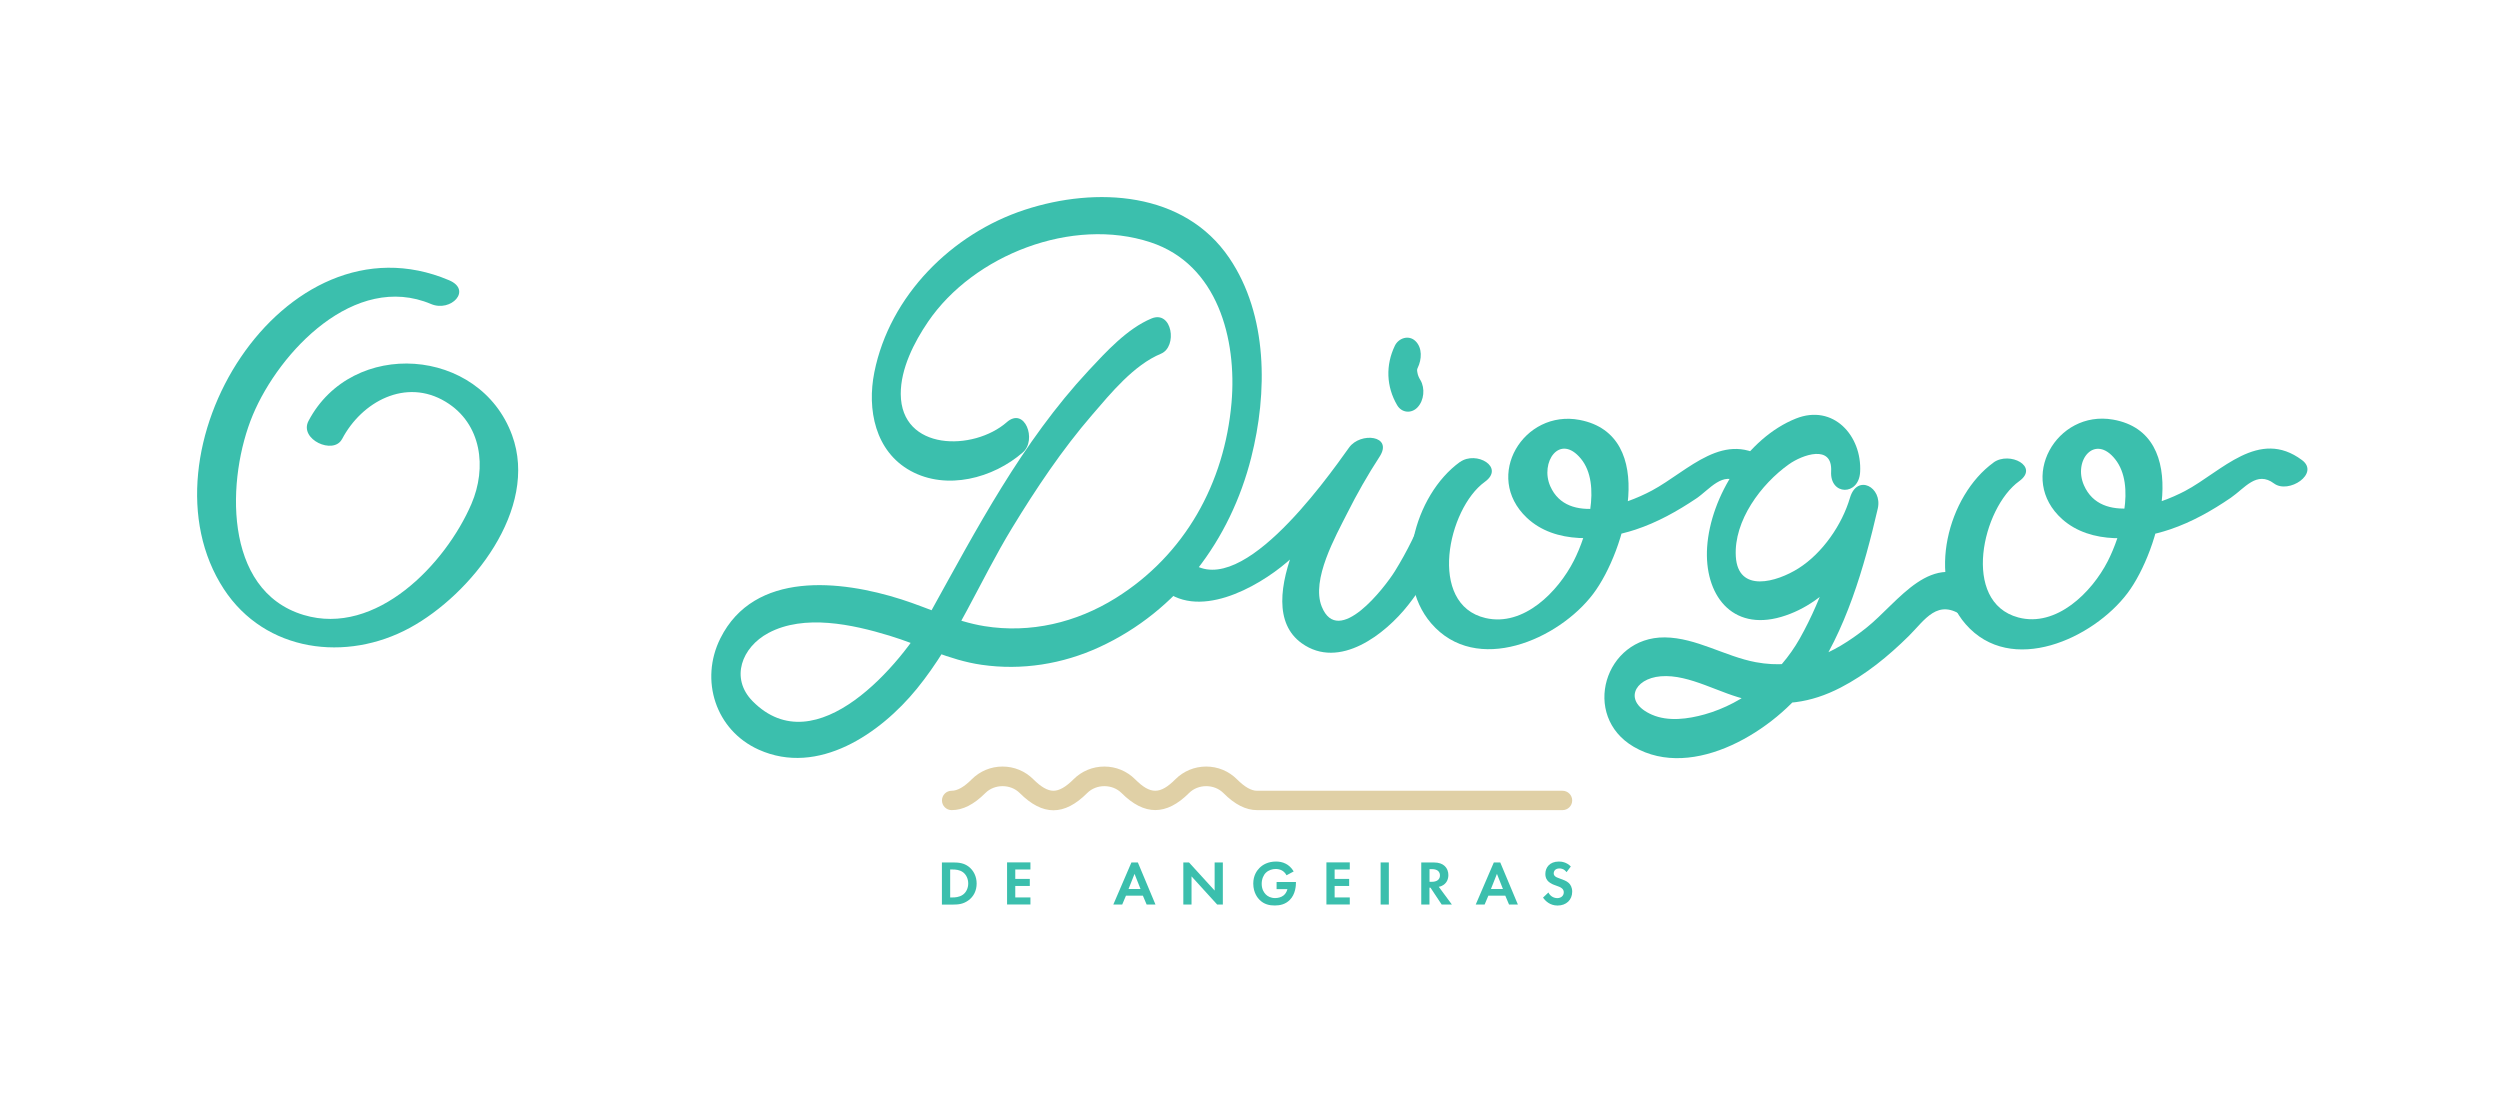 <?xml version="1.0" encoding="UTF-8"?><svg id="Layer_2" xmlns="http://www.w3.org/2000/svg" viewBox="0 0 475.02 209.32"><defs><style>.cls-1{fill:none;}.cls-1,.cls-2,.cls-3{stroke-width:0px;}.cls-2{fill:#e0d0a6;}.cls-3{fill:#3bbfad;}</style></defs><g id="new"><rect class="cls-1" width="475.02" height="209.32"/><path class="cls-3" d="M181.06,163.87c1.12,0,2.09.12,2.97.78.97.73,1.54,1.9,1.54,3.23s-.55,2.48-1.61,3.23c-.94.66-1.81.77-2.93.77h-2.06v-8h2.09ZM180.53,170.52h.48c.4,0,1.26-.02,1.96-.53.64-.46,1-1.27,1-2.12s-.35-1.65-.98-2.13c-.65-.48-1.44-.53-1.97-.53h-.48v5.31Z"/><path class="cls-3" d="M195.79,165.21h-2.88v1.79h2.76v1.34h-2.76v2.18h2.88v1.34h-4.44v-8h4.44v1.34Z"/><path class="cls-3" d="M217.17,170.19h-3.23l-.71,1.68h-1.69l3.44-8h1.22l3.35,8h-1.68l-.71-1.68ZM216.71,168.92l-1.14-2.88-1.14,2.88h2.28Z"/><path class="cls-3" d="M224.84,171.87v-8h1.08l4.87,5.34v-5.34h1.56v8h-1.08l-4.87-5.35v5.35h-1.56Z"/><path class="cls-3" d="M242.57,167.59h3.67v.1c0,.54-.07,2.22-1.18,3.31-.83.83-1.85,1.05-2.84,1.05s-2.03-.2-2.9-1.08c-.28-.28-1.19-1.28-1.19-3.08,0-1.55.7-2.49,1.18-2.97.6-.61,1.61-1.22,3.15-1.22.6,0,1.24.1,1.85.42.52.26,1.08.74,1.5,1.46l-1.36.73c-.28-.54-.68-.82-.94-.95-.34-.17-.76-.25-1.13-.25-.63,0-1.36.23-1.85.71-.46.44-.8,1.21-.8,2.11,0,1.07.46,1.7.79,2.03.36.35.92.68,1.77.68.53,0,1.13-.14,1.57-.48.31-.24.62-.65.76-1.22h-2.06v-1.34Z"/><path class="cls-3" d="M256.47,165.21h-2.88v1.79h2.76v1.34h-2.76v2.18h2.88v1.34h-4.44v-8h4.44v1.34Z"/><path class="cls-3" d="M263.89,163.87v8h-1.56v-8h1.56Z"/><path class="cls-3" d="M272.37,163.87c1.1,0,1.67.29,2.04.6.61.52.79,1.2.79,1.8,0,.78-.31,1.46-.94,1.88-.2.14-.49.28-.88.35l2.49,3.37h-1.94l-2.13-3.21h-.19v3.21h-1.56v-8h2.31ZM271.62,167.55h.44c.3,0,1.54-.04,1.54-1.21s-1.22-1.2-1.51-1.2h-.47v2.41Z"/><path class="cls-3" d="M286.03,170.19h-3.23l-.71,1.68h-1.69l3.44-8h1.22l3.35,8h-1.68l-.71-1.68ZM285.57,168.92l-1.14-2.88-1.14,2.88h2.28Z"/><path class="cls-3" d="M297.63,165.69c-.47-.62-1.02-.68-1.31-.68-.84,0-1.1.53-1.1.94,0,.19.06.37.25.54.19.18.46.28.96.46.62.22,1.21.43,1.62.8.36.32.68.86.68,1.68,0,1.56-1.13,2.63-2.78,2.63-1.47,0-2.34-.9-2.76-1.51l1.02-.97c.38.78,1.12,1.07,1.68,1.07.71,0,1.24-.43,1.24-1.1,0-.29-.1-.52-.31-.72-.3-.28-.78-.43-1.23-.59-.42-.14-.92-.34-1.33-.7-.26-.23-.63-.67-.63-1.49,0-1.18.79-2.35,2.57-2.35.5,0,1.45.1,2.27.94l-.81,1.07Z"/><path class="cls-2" d="M296.9,153.93h-58.04c-2.13,0-4.23-1.06-6.41-3.25-1.74-1.74-4.78-1.74-6.52,0-4.32,4.32-8.51,4.32-12.83,0-1.74-1.74-4.78-1.74-6.52,0-4.37,4.37-8.45,4.37-12.83,0-1.74-1.74-4.78-1.74-6.52,0-2.19,2.19-4.28,3.25-6.41,3.25-1.01,0-1.84-.82-1.84-1.84s.82-1.84,1.84-1.84c1.1,0,2.35-.71,3.81-2.17,1.57-1.57,3.65-2.43,5.86-2.43s4.29.86,5.86,2.43c1.46,1.46,2.71,2.17,3.81,2.17s2.35-.71,3.81-2.17c1.57-1.57,3.65-2.43,5.86-2.43s4.29.86,5.86,2.43c2.89,2.89,4.74,2.89,7.63,0,1.57-1.57,3.65-2.43,5.86-2.43s4.29.86,5.86,2.43c1.46,1.46,2.71,2.17,3.81,2.17h58.04c1.01,0,1.84.82,1.84,1.84s-.82,1.84-1.84,1.84Z"/><path class="cls-3" d="M191.3,80.22c-6.34,5.54-20.09,5.49-20.15-5.35-.03-4.82,2.55-9.87,5.19-13.74,8.66-12.7,27.4-20.01,42.3-15.08,12.74,4.21,16.4,18.41,15.36,30.46-1.32,15.29-8.86,28.93-22.01,37.13-7.5,4.67-16.2,6.74-24.96,5.33-5.55-.9-10.47-3.4-15.78-5.09-11.53-3.68-27.93-5.49-34.37,7.4-3.97,7.94-.92,17.47,7.28,21.16,11.3,5.09,23.12-3.07,30.04-11.56,7.46-9.15,11.97-20.5,18.09-30.54,4.57-7.5,9.5-14.88,15.25-21.54,3.52-4.08,7.88-9.44,13.05-11.59,3.2-1.33,2.14-8.34-1.81-6.69-4.59,1.91-8.64,6.35-11.93,9.88-12.69,13.63-21.28,30.1-30.23,46.25-5.22,9.43-21.56,28.8-33.62,16.58-4.29-4.35-2.08-10.24,3.01-12.96,6.8-3.63,15.97-1.62,22.95.5,5.94,1.8,11.35,4.66,17.57,5.55,7.64,1.1,15.36-.14,22.36-3.36,14.88-6.85,24.91-20.39,28.85-36.02,3.11-12.29,3.21-27.03-4.16-37.91-8.59-12.69-25.33-13.59-38.83-9.18-13.88,4.53-25.7,16.31-28.62,30.89-1.41,7.03.14,15.02,6.89,18.73,6.85,3.76,15.7,1.41,21.34-3.52,2.69-2.35.37-8.74-3.08-5.72h0Z"/><path class="cls-3" d="M220.5,111.5c6.82,6.62,18.38.16,24.05-4.7,6.71-5.75,12.44-12.82,17.57-20-1.93-.59-3.85-1.17-5.78-1.76-4.81,7.36-19.5,29.68-8.99,37.19,7.15,5.11,15.88-1.76,20.2-7.25s7.5-11.81,9.85-18.26c1.56-4.28-5.29-3.51-6.5-.2-1.52,4.18-3.52,8.23-5.86,12.01-1.88,3.03-10.74,14.58-13.9,6.73-2.05-5.1,2.65-13.39,4.86-17.78,1.84-3.66,3.88-7.25,6.12-10.69,2.67-4.09-3.65-4.74-5.78-1.76-4.6,6.44-21.51,30.29-30.89,21.17-2.48-2.41-7.79,2.52-4.95,5.28h0Z"/><path class="cls-3" d="M277.41,87.77c-8.73,6.3-12.93,21.99-5.48,30.66,8.58,9.98,24.25,3.08,30.8-5.61,6.12-8.11,12.48-30.14-2.58-33.03-10.62-2.04-18.39,10.67-10.06,18.57,5.39,5.11,14.15,4.42,20.67,2.27,4.12-1.36,7.95-3.5,11.54-5.91,2.52-1.69,5.06-5.32,8.21-2.96,2.76,2.07,8.91-1.65,5.53-4.18-8.31-6.22-15.17,1.87-22.15,5.62-5.16,2.77-16.04,6.61-19.32-.8-2.01-4.53,1.76-10.16,5.81-5.25,4.02,4.87,1.14,14.53-1.34,19.39-2.98,5.85-9.5,12.59-16.79,10.89-11.06-2.58-7.17-20.79-.13-25.87,3.9-2.81-1.65-5.98-4.71-3.77h0Z"/><path class="cls-3" d="M378.8,87.88c-8.72,6.29-12.79,22.12-5.33,30.7,8.65,9.95,24.29,2.75,30.79-5.9,6.08-8.1,12.38-30.28-2.76-32.95-10.76-1.9-18.27,11.24-9.66,18.92,5.44,4.85,14.11,4.11,20.52,1.93,4.11-1.39,7.93-3.55,11.5-5.99,2.67-1.83,4.93-5.19,8.22-2.73,2.77,2.07,8.74-1.88,5.33-4.43-8.22-6.15-15.28,2.16-22.16,5.82-5.28,2.81-16,6.41-19.28-1.03-2.1-4.77,2.07-9.85,5.94-4.95,3.94,4.98,1.09,14.46-1.44,19.4-3,5.85-9.72,12.6-16.99,10.65-10.9-2.93-6.84-20.82.18-25.89,3.89-2.8-1.84-5.74-4.88-3.55h0Z"/><path class="cls-3" d="M353.44,89.71c.38-6.94-5.12-13.01-12.21-10.18-9.23,3.69-16.21,14.76-16.86,24.41-.6,8.98,4.62,16.05,14.09,13.27,9.18-2.69,15.72-11.68,18.32-20.54-1.76-.69-3.52-1.38-5.28-2.06-2.12,9.12-4.93,18.58-9.55,26.75-3.83,6.78-10.51,12.26-18.05,14.38-3.14.88-6.92,1.41-10.01.06-5.51-2.4-3.5-6.87,1.67-7.3,5.49-.46,11.38,3.42,16.72,4.49,6.34,1.28,11.7.63,17.45-2.34,4.83-2.5,9.06-5.96,12.92-9.77,3.1-3.06,5.52-7.39,10.53-3.66,3.41,2.54,5.7-4.21,2.91-6.29-9.12-6.81-15.26,3.44-21.53,8.41-6.3,5-12.84,7.99-20.95,6.48-5.8-1.08-11.32-4.65-17.28-4.71-11.45-.11-15.97,14.92-5.9,20.79,11.36,6.62,27.02-3.26,33.61-12.52,6.67-9.38,10.18-21.62,12.75-32.73.95-4.08-3.92-6.69-5.28-2.06-1.51,5.14-5.24,10.53-9.78,13.4-4.15,2.62-11.5,4.75-11.91-2.26-.4-6.8,4.81-13.77,10.1-17.52,2.49-1.77,8.31-3.9,8.01,1.37-.25,4.59,5.26,4.68,5.51.11h0Z"/><path class="cls-3" d="M269.89,72.23c-.36-.61-.49-.96-.58-1.48-.09-.47-.05-.61.07-.86.76-1.58.93-3.79-.46-5.11-1.25-1.18-3.18-.56-3.89.92-1.77,3.68-1.63,7.76.44,11.29.87,1.48,2.72,1.64,3.88.4,1.24-1.32,1.45-3.62.54-5.17h0Z"/><path class="cls-3" d="M65,83.42c3.72-7.09,12.1-11.67,19.68-7.08,6.89,4.16,7.84,12.57,4.9,19.4-4.89,11.39-18.09,25.25-31.88,21.11-15.48-4.65-14.61-26.19-9.66-38.01,5.04-12.04,19.38-27.2,33.87-21.07,3.77,1.59,7.86-2.65,3.4-4.53-31.5-13.33-59.7,32.78-42.78,58.68,7.86,12.02,23.3,13.93,35.35,7.37,11.67-6.35,24.56-22.58,19.42-36.6-6.15-16.79-30.39-18.47-38.68-2.71-1.84,3.5,4.76,6.52,6.37,3.44h0Z"/></g></svg>